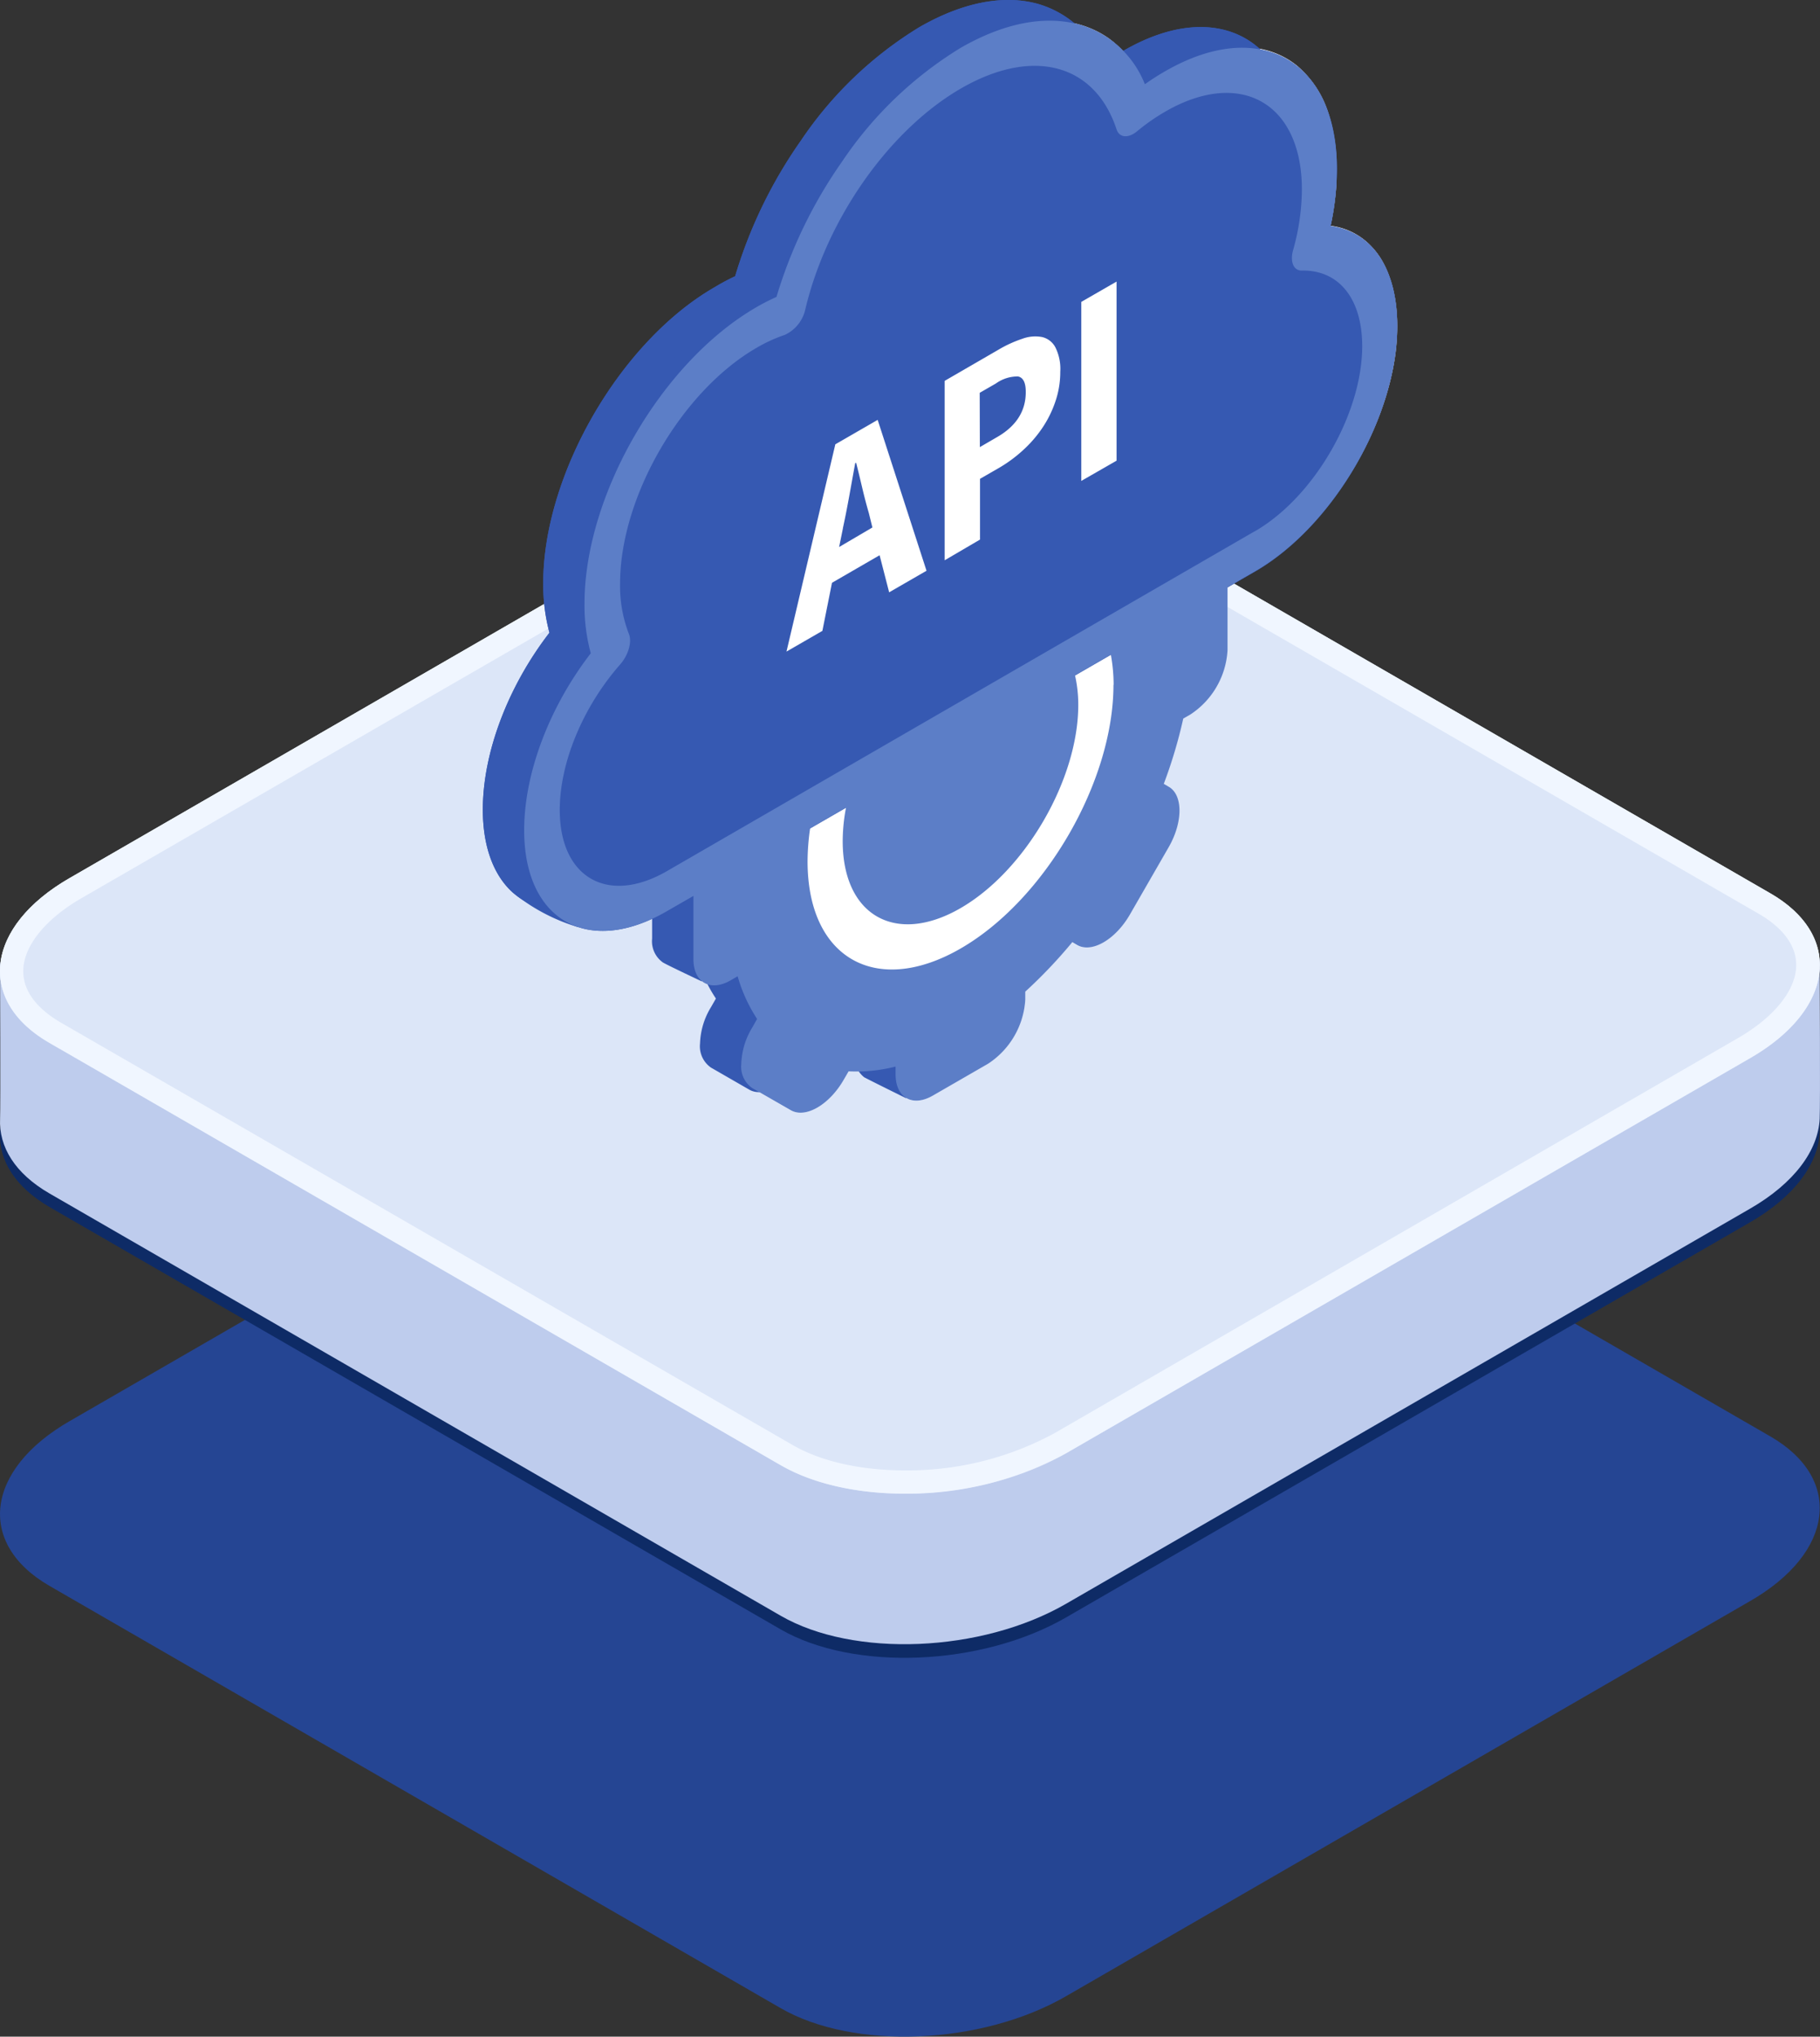 <svg xmlns="http://www.w3.org/2000/svg" xmlns:xlink="http://www.w3.org/1999/xlink" viewBox="0 0 234.72 262.56"><rect x="0" y="0" width="234.72" height="262.56" fill="#333333" stroke="none"/><defs><style>.cls-1{fill:#254593;}.cls-2{fill:#0e2b66;}.cls-3{fill:#becced;}.cls-4{fill:url(#Безымянный_градиент_57);}.cls-5{fill:url(#Безымянный_градиент_57-2);}.cls-6{fill:url(#Безымянный_градиент_58);}.cls-7{fill:#fff;}.cls-8{fill:#3659b2;}.cls-9{fill:#5c7ec7;}</style><linearGradient id="Безымянный_градиент_57" y1="96.33" x2="234.69" y2="96.33" gradientUnits="userSpaceOnUse"><stop offset="0" stop-color="#dce6f8"/><stop offset="0.99" stop-color="#dce6f8"/></linearGradient><linearGradient id="Безымянный_градиент_57-2" y1="124.81" x2="234.69" y2="124.81" xlink:href="#Безымянный_градиент_57"/><linearGradient id="Безымянный_градиент_58" y1="124.81" x2="234.69" y2="124.81" gradientUnits="userSpaceOnUse"><stop offset="0" stop-color="#f0f6ff"/><stop offset="0.99" stop-color="#f0f6ff"/></linearGradient></defs><title>2_4</title><g id="Слой_2" data-name="Слой 2"><g id="Слой_1-2" data-name="Слой 1"><path id="bottom" class="cls-1" d="M100.67,258.88,6.37,204.44c-9.43-5.45-8.25-15,2.64-21.25l88.22-50.93c10.89-6.29,27.36-7,36.79-1.52l94.3,54.44c9.43,5.45,8.25,15-2.64,21.24l-88.22,50.94C126.57,263.64,110.1,264.33,100.67,258.88Z"/><path class="cls-2" d="M100.67,210.05,6.37,155.6C1.93,153-.16,149.58,0,146c.07-1.51,1.55-11.71,1.55-11.71s3.83,2.18,7.45.09L97.23,83.43c10.89-6.29,27.36-7,36.79-1.53l94.3,54.45c2.22,1.28,6.36-3.95,6.36-3.95s.09,11.78,0,13.58c-.19,4.05-3.23,8.28-9,11.61l-88.22,50.94C126.57,214.81,110.1,215.49,100.67,210.05Z"/><path class="cls-3" d="M100.67,208.29,6.37,153.85c-4.44-2.57-6.53-6-6.36-9.63.07-1.51,0-19.41,0-19.41L97.23,81.67c10.89-6.29,27.36-7,36.79-1.52l100.66,44.66s.09,17.61,0,19.41c-.19,4.05-3.23,8.29-9,11.61l-88.22,50.94C126.57,213.05,110.1,213.74,100.67,208.29Z"/><path class="cls-4" d="M227,135.59,134,81.9c-9.43-5.44-25.9-4.76-36.79,1.52L9,134.36c-.46.27-.9.54-1.33.83l-1.31-.76c-9.43-5.44-8.25-15,2.64-21.24L97.23,62.26c10.89-6.29,27.36-7,36.79-1.53l94.31,54.45C237.36,120.39,236.65,129.33,227,135.59Z"/><path id="bottom-2" data-name="bottom" class="cls-5" d="M100.67,188.88,6.37,134.44c-9.43-5.45-8.25-15,2.64-21.25L97.23,62.26c10.89-6.29,27.36-7,36.79-1.52l94.3,54.44c9.43,5.45,8.25,15-2.64,21.24l-88.22,50.94C126.57,193.64,110.1,194.33,100.67,188.88Z"/><path class="cls-6" d="M118,60.06h0c5.68,0,10.82,1.16,14.48,3.27l94.3,54.45c2.22,1.28,4.87,3.47,4.87,6.63s-2.74,6.66-7.51,9.42L136,184.76a39.72,39.72,0,0,1-19.31,4.8c-5.68,0-10.82-1.16-14.48-3.28L7.87,131.84C5.65,130.56,3,128.37,3,125.21s2.74-6.66,7.51-9.42L98.73,64.86A39.72,39.72,0,0,1,118,60.06m0-3a42.72,42.72,0,0,0-20.81,5.2L9,113.19C-1.88,119.48-3.06,129,6.37,134.44l94.3,54.44c4.27,2.47,10,3.68,16,3.68a42.72,42.72,0,0,0,20.81-5.2l88.22-50.94c10.89-6.28,12.07-15.79,2.64-21.24L134,60.74c-4.27-2.47-10-3.68-16-3.68Z"/><path class="cls-7" d="M180.05,39.39a20.38,20.38,0,0,0-.44-2.37c-.1-.38-.21-.73-.33-1.09a12.34,12.34,0,0,0-.85-2,9.88,9.88,0,0,0-1.76-2.37,8.7,8.7,0,0,0-5.07-2.46,36.18,36.18,0,0,0,.77-5.56c0-.59,0-1.18,0-1.77a22.66,22.66,0,0,0-1-7,13.12,13.12,0,0,0-4.06-6.27c-4.07-3.31-10.23-3.36-17.1.6-.3.17-.59.36-.87.53-.59.37-1.16.74-1.74,1.15A15.61,15.61,0,0,0,145.21,7,12.17,12.17,0,0,0,143.07,5a12,12,0,0,0-2.51-1.38,11.77,11.77,0,0,0-1.38-.47,13.64,13.64,0,0,0-1.71-.36,14.56,14.56,0,0,0-1.77-.15A18.13,18.13,0,0,0,132,3a24.55,24.55,0,0,0-6,2.07c-.68.33-1.38.7-2.07,1.1a39,39,0,0,0-4.1,2.74A47.93,47.93,0,0,0,114,14.23a53.9,53.9,0,0,0-3.62,4.25c-.59.76-1.15,1.53-1.71,2.33-1,1.38-1.86,2.77-2.7,4.2s-1.6,2.86-2.31,4.34a55.68,55.68,0,0,0-3.46,8.94c-.44.19-.87.4-1.31.63s-.86.45-1.3.7a39.19,39.19,0,0,0-9.6,8.06c-7.42,8.39-12.55,20.09-12.55,30.16a27.89,27.89,0,0,0,.19,3.36,21.8,21.8,0,0,0,.61,3A44.45,44.45,0,0,0,70.47,94c-.2.48-.39,1-.58,1.46a37.09,37.09,0,0,0-1.7,5.87c-.1.5-.19,1-.26,1.46a28.38,28.38,0,0,0-.29,2.85c0,.48,0,.93,0,1.39a20.49,20.49,0,0,0,.37,4A14.69,14.69,0,0,0,69,114.4,9.67,9.67,0,0,0,73,118.82c2.49,1.43,5.7,1.62,9.28.4a21.23,21.23,0,0,0,3.7-1.71l3.47-2v8.14c0,3,2.15,4.27,4.8,2.74l.9-.52a20,20,0,0,0,2.52,5.51L97,132.47a9.54,9.54,0,0,0-1.42,4.71,3.36,3.36,0,0,0,1.41,3.1l5,2.87c1.88,1.06,4.93-.71,6.79-3.92l.64-1.1a20.76,20.76,0,0,0,6.06-.62v1c0,3,2.16,4.25,4.81,2.73l7.11-4.11a10.61,10.61,0,0,0,4.82-8.29v-1a63.61,63.61,0,0,0,6-6.38l.63.37c1.88,1.06,4.93-.7,6.81-3.93l5-8.69c1.86-3.23,1.86-6.73,0-7.8l-.63-.36a61.53,61.53,0,0,0,2.51-8.4l.9-.53a10.59,10.59,0,0,0,4.8-8.28V75.71l3.48-2a26,26,0,0,0,2.79-1.86c.61-.45,1.21-1,1.8-1.45l.86-.79c.58-.54,1.14-1.1,1.69-1.68.27-.29.55-.59.81-.89C175.15,61,179.06,52.86,180,45.36A27,27,0,0,0,180.2,42,22.39,22.39,0,0,0,180.05,39.39Z"/><path class="cls-8" d="M166.28,26.48a36,36,0,0,0,.81-7.32c0-14-9.94-19.7-22.16-12.64-.88.51-1.75,1.07-2.6,1.68A13,13,0,0,0,133.85.5c-4.45-1.23-9.73-.19-15.28,3a49.36,49.36,0,0,0-15.28,14.63,60.36,60.36,0,0,0-8.48,17.48A27.86,27.86,0,0,0,92.21,37C80,44,70.06,61.16,70.06,75.18a24,24,0,0,0,.8,6.39c-5.34,6.92-8.59,15.44-8.59,22.81,0,11.62,8.24,16.31,18.36,10.47L156.51,71c10.13-5.84,18.36-20.05,18.36-31.66C174.87,32,171.62,27.23,166.28,26.48Z"/><path class="cls-8" d="M166.28,26.48a36,36,0,0,0,.81-7.32c0-14-9.94-19.7-22.16-12.64-.88.51-1.75,1.07-2.6,1.68A13,13,0,0,0,133.85.5c-4.45-1.23-9.73-.19-15.28,3a49.36,49.36,0,0,0-15.28,14.63,60.36,60.36,0,0,0-8.48,17.48A27.86,27.86,0,0,0,92.21,37C80,44,70.06,61.16,70.06,75.18a24,24,0,0,0,.8,6.39c-5.34,6.92-8.59,15.44-8.59,22.81,0,4.83,1.42,8.46,3.81,10.64a24.27,24.27,0,0,0,8.46,4.5l9.56-6.68V121a3.35,3.35,0,0,0,1.41,3.09c.87.49,5,2.43,5,2.43s0-1.29.38-.38a18,18,0,0,0,1.44,2.59l-.63,1.1a9.54,9.54,0,0,0-1.42,4.7,3.34,3.34,0,0,0,1.41,3.1l5,2.88c1.88,1,4.93-.71,6.79-3.92l.64-1.11a20.71,20.71,0,0,0,6.06-.61v1a3.44,3.44,0,0,0,1.26,3c.19.13,5.39,2.7,5.39,2.7l5.27-7.06a10.62,10.62,0,0,0,4.82-8.29v-1a65.91,65.91,0,0,0,6.05-6.38l.64.36c1.87,1.07,4.92-.69,6.8-3.92l5-8.69c1.87-3.24,1.87-6.74,0-7.79l-.63-.37A63.17,63.17,0,0,0,147.34,90l.88-.51a10.61,10.61,0,0,0,4.82-8.3V73l3.47-2c10.13-5.84,18.36-20.05,18.36-31.66C174.87,32,171.62,27.23,166.28,26.48Zm-28,59.14c0,12.47-8.84,27.74-19.73,34s-19.72,1.22-19.72-11.25a30,30,0,0,1,.33-4.26l4.63-2.67a24.21,24.21,0,0,0-.43,4.31c0,9.6,6.82,13.49,15.19,8.66s15.2-16.6,15.2-26.2a16.36,16.36,0,0,0-.43-3.82L138,81.75A22.59,22.59,0,0,1,138.29,85.62Zm18.22-19.79L80.63,109.64c-7.62,4.4-13.81.86-13.81-7.88,0-6.12,3-13.31,7.78-18.77,1.06-1.2,1.55-2.89,1.13-3.92a17.17,17.17,0,0,1-1.14-6.51c0-11.15,7.9-24.78,17.62-30.4a19.86,19.86,0,0,1,3.63-1.66,4.73,4.73,0,0,0,2.64-3.29c2.78-11.7,10.85-23.15,20.09-28.48S135.88,5.52,138.66,14c.36,1.08,1.49,1.19,2.64.24a26.94,26.94,0,0,1,3.63-2.53c9.72-5.62,17.63-1.11,17.63,10.05a29.26,29.26,0,0,1-1.15,7.82c-.41,1.51.08,2.63,1.14,2.62,4.8-.1,7.78,3.65,7.78,9.77C170.33,50.73,164.13,61.43,156.51,65.83Z"/><polygon class="cls-7" points="97.56 114.91 101.1 96.91 143.83 80.58 144.72 101.87 127.24 125.18 108.33 126.86 97.56 114.91"/><path class="cls-8" d="M171.6,29.15a35.32,35.32,0,0,0,.82-7.33c0-14-9.94-19.69-22.16-12.63a31,31,0,0,0-2.61,1.67,12.89,12.89,0,0,0-8.47-7.69c-4.45-1.23-9.73-.2-15.29,3a49.45,49.45,0,0,0-15.27,14.63,60.6,60.6,0,0,0-8.48,17.48,26.67,26.67,0,0,0-2.6,1.33c-12.22,7.06-22.16,24.2-22.16,38.23a23.55,23.55,0,0,0,.81,6.38c-5.34,6.92-8.59,15.45-8.59,22.82,0,11.61,8.23,16.3,18.35,10.46L161.84,73.7C172,67.85,180.2,53.65,180.2,42,180.2,34.67,177,29.9,171.6,29.15Z"/><path class="cls-8" d="M171.26,29.31a35.59,35.59,0,0,0,.81-7.28c0-13.92-9.87-19.55-22-12.54-.87.5-1.73,1.06-2.58,1.66a12.84,12.84,0,0,0-8.41-7.64c-4.42-1.22-9.66-.19-15.18,3A49.1,49.1,0,0,0,108.73,21a59.94,59.94,0,0,0-8.41,17.35,27.53,27.53,0,0,0-2.59,1.32c-12.13,7-22,24-22,38a23.21,23.21,0,0,0,.8,6.34C71.23,90.86,68,99.32,68,106.64c0,11.53,8.17,16.19,18.22,10.39l13.94-8,61.4-35.45c10-5.8,18.22-19.9,18.22-31.43C179.79,34.78,176.56,30.05,171.26,29.31Z"/><path class="cls-9" d="M171.6,29.15a35.32,35.32,0,0,0,.82-7.33c0-14-9.94-19.69-22.16-12.63a31,31,0,0,0-2.61,1.67,12.89,12.89,0,0,0-8.47-7.69c-4.45-1.23-9.73-.2-15.29,3a49.45,49.45,0,0,0-15.27,14.63,60.6,60.6,0,0,0-8.48,17.48,26.67,26.67,0,0,0-2.6,1.33c-12.22,7.06-22.16,24.2-22.16,38.23a23.55,23.55,0,0,0,.81,6.38c-5.34,6.92-8.59,15.45-8.59,22.82,0,11.61,8.23,16.3,18.35,10.46l3.48-2v8.14c0,3,2.15,4.27,4.8,2.74l.9-.52a20.11,20.11,0,0,0,2.51,5.5l-.62,1.1a9.54,9.54,0,0,0-1.42,4.71,3.36,3.36,0,0,0,1.41,3.1l5,2.87c1.88,1.06,4.93-.7,6.79-3.92l.64-1.1a20.76,20.76,0,0,0,6.06-.62v1c0,3,2.16,4.27,4.81,2.74l7.11-4.1a10.61,10.61,0,0,0,4.81-8.3v-1a63.69,63.69,0,0,0,6.06-6.38l.63.37c1.88,1.07,4.93-.69,6.8-3.93l5-8.68c1.86-3.24,1.86-6.74,0-7.8l-.63-.37a61.65,61.65,0,0,0,2.51-8.41l.89-.51a10.62,10.62,0,0,0,4.82-8.3V75.7l3.47-2C172,67.85,180.2,53.65,180.2,42,180.2,34.67,177,29.9,171.6,29.15Zm-28,59.14c0,12.47-8.84,27.73-19.73,34s-19.72,1.23-19.72-11.24a30.12,30.12,0,0,1,.33-4.27l4.63-2.67a23.42,23.42,0,0,0-.43,4.32c0,9.6,6.82,13.48,15.19,8.65s15.19-16.6,15.19-26.19a17,17,0,0,0-.42-3.83l4.62-2.67A21.72,21.72,0,0,1,143.62,88.29Zm18.22-19.8L86,112.31c-7.61,4.39-13.81.85-13.81-7.89,0-6.12,3-13.31,7.79-18.76,1.06-1.21,1.55-2.9,1.13-3.93a17.11,17.11,0,0,1-1.14-6.5c0-11.16,7.9-24.79,17.62-30.4a19.56,19.56,0,0,1,3.63-1.66,4.76,4.76,0,0,0,2.64-3.29c2.77-11.7,10.85-23.15,20.08-28.48S141.2,8.19,144,16.68c.36,1.08,1.5,1.19,2.65.24a26.32,26.32,0,0,1,3.63-2.53c9.72-5.61,17.62-1.1,17.62,10.05a29.36,29.36,0,0,1-1.14,7.83c-.41,1.5.08,2.63,1.13,2.61,4.81-.09,7.79,3.65,7.79,9.77C175.66,53.4,169.46,64.09,161.84,68.49Z"/><path class="cls-7" d="M101.43,84l6.3-26.72,5.46-3.15,6.3,19.45-4.82,2.78-1.23-4.78-6.14,3.55-1.24,6.2Zm7.28-15.89-.49,2.41L112.51,68l-.46-1.86c-.29-1-.57-2.06-.84-3.2s-.53-2.24-.8-3.29l-.12.07c-.25,1.37-.5,2.77-.76,4.2S109,66.75,108.71,68.07Zm13.12,4.12V49.1l6.91-4a15.91,15.91,0,0,1,3.12-1.43,4.76,4.76,0,0,1,2.53-.22,2.61,2.61,0,0,1,1.71,1.31,6.2,6.2,0,0,1,.64,3.16,11.72,11.72,0,0,1-.64,3.87,14.1,14.1,0,0,1-1.71,3.43,15.84,15.84,0,0,1-2.5,2.86,17.84,17.84,0,0,1-3,2.21l-2.5,1.44v7.83Zm4.54-14.59,2.22-1.29q3.71-2.13,3.7-5.82c0-1.2-.33-1.86-1-2a4.79,4.79,0,0,0-2.84.9l-2.1,1.21ZM139.45,62V38.92L144,36.3V59.39Z"/></g></g></svg>